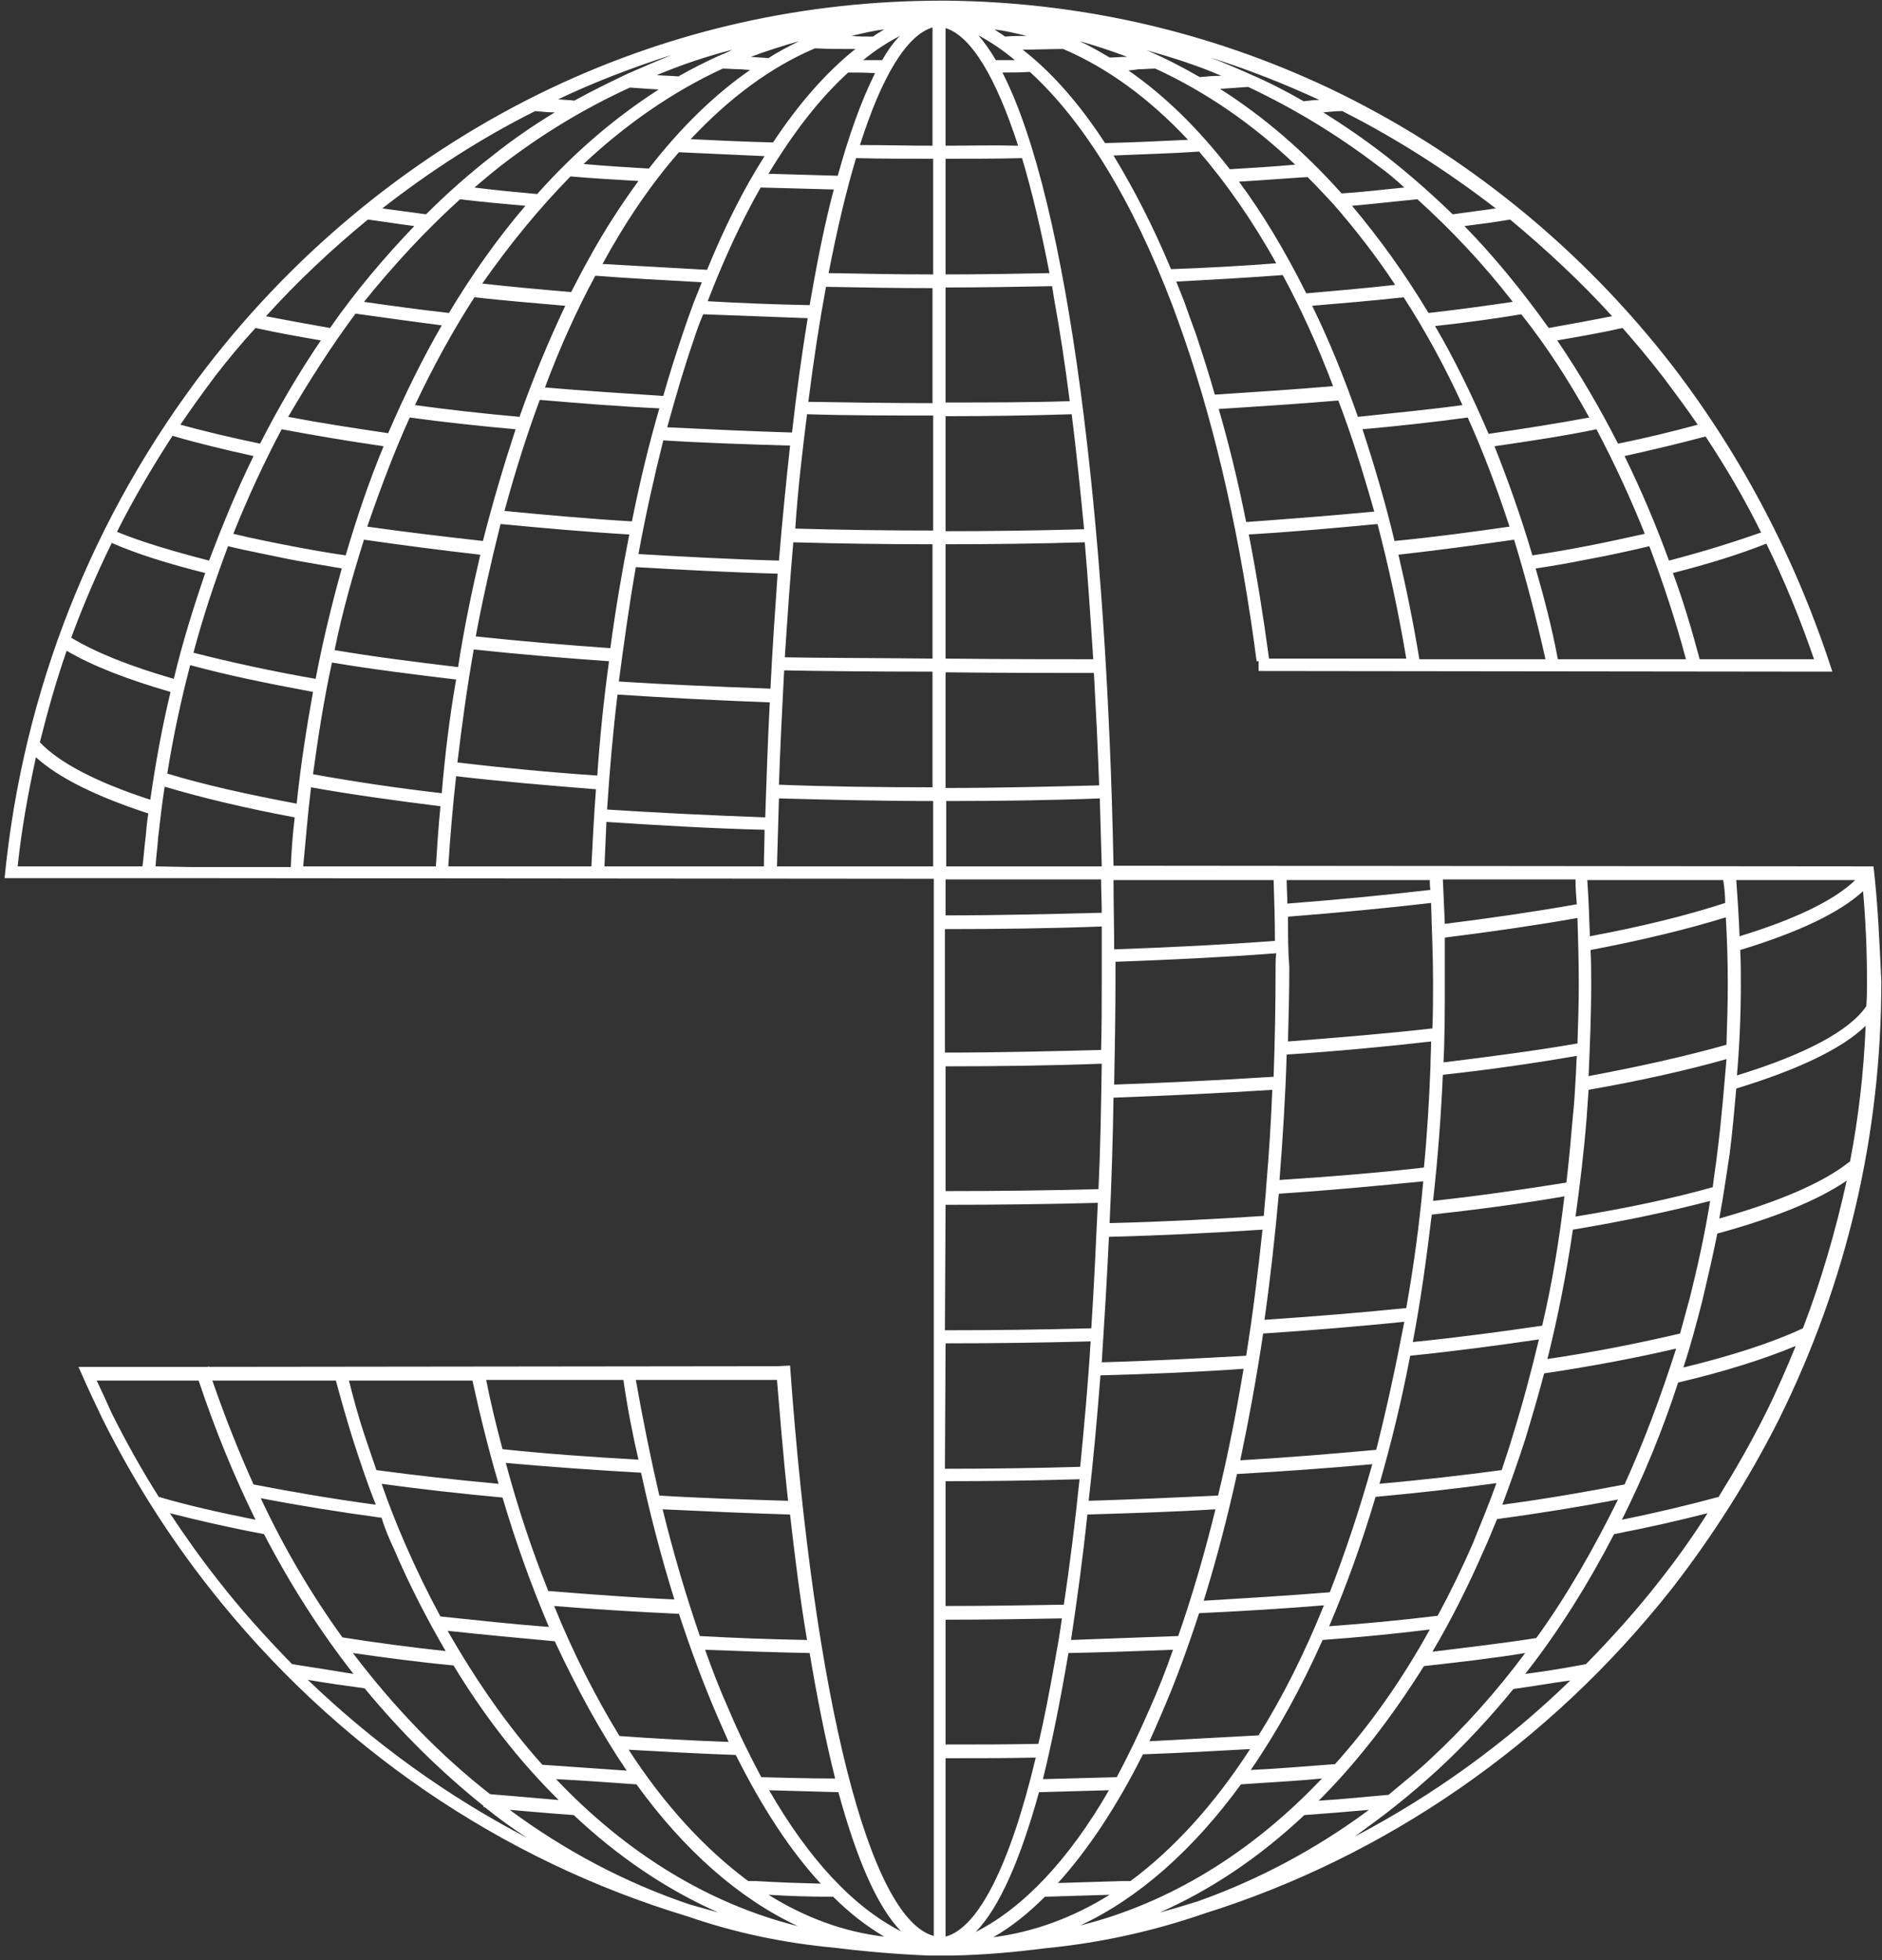 <svg width="288" height="300" viewBox="0 0 288 300" fill="none" xmlns="http://www.w3.org/2000/svg"><rect x="0" y="0" width="288" height="300" fill="#333333" stroke="none"/><path d="M286.7 132.6H285l-114.6-.1c-1-52-6.8-101.5-17-121.4 1.4 0 2.8 0 4.2-.1 8.3 7.6 15.7 19.7 21.8 35.7.6 1.6 1.2 3.3 1.8 5 5 14.5 8.7 31.1 11.1 49.5h.3v1.5l86 .1h1.8C275 86 266.8 70.2 256.1 56.2c-14.1-18.3-32.3-33-52.7-42.7C185 4.8 165.2.3 144.8.1h-.6c-21 0-41.1 4.5-59.9 13.4-20.4 9.7-38.6 24.4-52.7 42.7C14.2 78.8 3.5 105.7.7 134.4h28.6l113.6.1v161.8c-9.8-2.6-18.3-35.9-22-87.3l-1.9.1-87 .1v-.1l-.2.1H12l.5 1.1c1 2.3 2.1 4.6 3.2 6.9 4.6 9.2 10.1 17.9 16.4 25.9 19.1 24.3 44.6 41.6 73.1 50.2 7.2 2.5 14.8 4.1 22.5 4.8 4.8.6 9.6 1 14.4 1.2H145.8c4.7-.1 9.4-.5 14-1.1 8.4-.8 16.6-2.6 24.4-5.3 27.8-8.7 52.8-25.9 71.6-49.7 6.3-8.1 11.8-16.8 16.4-25.9 10.4-21 15.7-43.5 15.7-67.1-.3-6.2-.5-11.5-1.2-17.6Zm-10.8 70.7c-4.7 2.2-10.9 4.2-18.3 6 1.1-3.3 2-6.7 2.9-10.2.8-3.4 1.6-6.8 2.3-10.3 8.8-2.4 15.4-5.1 19.8-8.1-1.7 7.7-3.9 15.3-6.7 22.6ZM54 253c4.9.7 10.1 1.4 15.4 1.9 4.8 7.9 10.2 14.8 16.1 20.6-3.3-.3-7-.6-10.5-.9-7.7-6-14.7-13.3-21-21.6Zm23.4-29.1c6.6.6 13.6 1.1 20.7 1.5 1.5 6.9 3.2 13.3 5.1 19.4-6.6-.3-13.1-.8-19.3-1.3-2.4-6-4.6-12.5-6.5-19.6Zm26.5 23.1c1.8 5.5 3.7 10.6 5.8 15.5.6 1.4 1.2 2.7 1.8 4.1-5.7-.2-11.3-.5-16.7-.9-3.6-5.9-7-12.5-10-19.9 6.1.5 12.6.9 19.1 1.2Zm23.6 43.3c2.5 2.5 5.1 4.5 7.8 6.1-6.1-.7-12.1-2.9-17.7-6.4 3.2.2 6.4.3 9.9.3Zm-11.8-2.4h-1.2c-6.6-4.9-12.8-11.6-18.3-20.1 5.3.3 10.8.6 16.4.8 4 8 8.3 14.6 13 19.7-3.5-.1-6.7-.2-9.9-.4ZM95.9 271c-4.4-.3-8.7-.6-12.9-.9-5.3-5.9-10.1-12.8-14.5-20.5 5.6.6 10.9 1.1 16.4 1.6 3.4 7.3 7 13.9 11 19.8Zm1.5 2.1c7.3 10.1 15.7 17.5 24.7 21.7-13.6-3.4-26.2-11.1-37-22.5 4 .2 8.1.5 12.3.8Zm20.3.9 10.6.3c2.6 9.5 5.7 17.3 9.6 21.3-7.3-3.7-14.1-11-20.2-21.6Zm-1.2-2c-1.7-3.2-3.4-6.6-5-10.4-1.3-2.9-2.5-6-3.6-9.1 5.2.2 10.6.4 16 .5 1.1 6.6 2.4 13.2 3.9 19.2-3.8 0-7.6-.1-11.3-.2Zm-9.4-21.6c-2.1-6.1-4-12.5-5.7-19.4 6.3.3 12.9.6 19.5.8.7 6.1 1.5 12.7 2.6 19.2-5.6-.1-11-.3-16.4-.6Zm-6.2-21.5c-1.3-5.6-2.5-11.5-3.6-17.7h21.6c.4 4.7.9 11.2 1.7 18.5-6.6-.2-13.3-.4-19.7-.8Zm-3.2-5.5c-7.2-.4-14.2-.9-20.8-1.6-.9-3.4-1.8-7-2.5-10.6h21c.6 4.2 1.4 8.3 2.3 12.2Zm-21.4 3.7c-6.5-.6-12.8-1.3-18.7-2.1-.6-1.8-1.2-3.5-1.8-5.3-.9-2.7-1.7-5.6-2.4-8.4h18.9c1.2 5.5 2.5 10.7 4 15.8Zm.6 2.1c2.1 7.1 4.5 13.7 7.1 19.8-5.5-.4-10.8-1-16.6-1.6-1.9-3.5-3.7-7.2-5.4-11.1-1.3-3-2.5-6-3.6-9.2 5.8.8 12 1.5 18.5 2.1Zm-16.6 7.9c2.4 5.6 5.1 10.8 7.9 15.6-5.5-.6-10.8-1.3-15.8-2.1-4.7-6.5-8.9-13.6-12.5-21.3 5.7 1.1 11.9 2.1 18.5 3 .5 1.7 1.2 3.3 1.9 4.8Zm27.5 40.7c6.8 6.4 14.2 11.4 22.1 14.9-1.4-.4-2.9-.8-4.3-1.2-9.8-3.3-19.1-8.2-27.6-14.5 3.5.3 6.9.6 9.8.8Zm169.3-73.7c-6 1.4-12.8 2.8-20.3 3.9 1.6-6.4 2.9-13 3.9-19.8 7.8-1.3 14.9-2.8 21-4.4-.8 5-1.9 10-3.1 14.8-.5 1.8-1 3.7-1.5 5.5Zm-112.4-40.9c8.1 0 16.1-.1 23.9-.4-.1 6.5-.2 12.9-.5 19.2-7.6.2-15.5.3-23.4.3v-19.1Zm52.4-22.9c7.6-.6 15-1.3 21.9-2.1.1 4 .3 8 .3 12 0 2.4 0 4.8-.1 7.2-7 .8-14.4 1.4-22.1 2 .1-3.8.2-7.6.2-11.4-.2-2.6-.2-5.1-.2-7.7Zm24 3.2c7.2-.9 14.1-1.9 20.3-3 .1 3.4.2 6.8.2 10.2 0 3-.1 6-.2 9-6.3 1.1-13.2 2-20.5 2.9.2-4 .2-8.2.2-12.3v-6.8Zm22.3 1.9c7.9-1.5 14.9-3.2 20.7-5 .2 3.4.3 6.8.3 10.2 0 3.1-.1 6.2-.2 9.3-6 1.7-13.1 3.3-21.1 4.8.2-4.6.4-9.3.4-14 0-1.8 0-3.6-.1-5.3Zm-22.6 19.1c7.3-.8 14.2-1.8 20.5-2.9-.1 1.3-.1 2.5-.2 3.8-.1 1.8-.2 3.6-.4 5.4-.3 3.4-.6 6.9-1 10.2-6.3 1-13.1 2-20.4 2.8.7-6.2 1.2-12.7 1.5-19.3Zm15.2 38.4c-6.2.9-12.8 1.8-19.8 2.5 1.2-6.3 2.1-12.8 2.9-19.5 7.2-.8 14-1.7 20.3-2.8-.8 6.8-1.9 13.4-3.4 19.8Zm-76.1 87.4c3.5-.1 6.7-.2 9.9-.3-5.6 3.5-11.6 5.7-17.8 6.5 2.8-1.6 5.4-3.7 7.9-6.2Zm13.1-2.4h-1.3c-3.3.1-6.4.2-9.8.3 4.6-5.1 9-11.7 13-19.7 5.6-.2 11.1-.5 16.4-.8-5.5 8.5-11.7 15.3-18.3 20.2Zm19.6-22.3c-5.4.3-11.1.6-16.7.9.6-1.3 1.2-2.7 1.8-4.1 2.1-4.8 4-10 5.8-15.5 6.5-.3 13-.7 19.1-1.2-3 7.4-6.3 14-10 19.9Zm-22.9-76.3c8-.2 15.9-.6 23.5-1.1-.7 6.6-1.5 13.1-2.5 19.3-7.2.4-14.6.8-22.1 1 .4-6.3.8-12.7 1.1-19.2Zm26-6.6c7.7-.5 15.1-1.2 22.1-1.9-.6 6.7-1.5 13.2-2.6 19.4-6.9.7-14.2 1.3-21.7 1.8.9-6.3 1.6-12.7 2.2-19.3Zm-27.3 27.8c7.5-.2 14.8-.5 21.9-1-1.1 6.7-2.4 13.2-3.9 19.4-6.4.3-13.1.6-19.8.8.7-6.2 1.3-12.6 1.8-19.2Zm-2 21.3c6.6-.2 13.2-.4 19.6-.8-1.7 6.9-3.6 13.4-5.7 19.4-5.4.2-10.9.4-16.4.6.9-6 1.8-12.5 2.5-19.2Zm37.1 11.9c-6.2.5-12.7.9-19.3 1.3 1.9-6.1 3.6-12.6 5.1-19.4 7.1-.4 14.1-.9 20.7-1.5-1.9 6.8-4.1 13.4-6.5 19.6Zm7.1-21.8c-6.6.6-13.7 1.2-20.8 1.6 1.3-6.2 2.5-12.7 3.5-19.4 7.5-.5 14.8-1.1 21.6-1.8-1.3 6.8-2.7 13.3-4.3 19.6Zm-13.7-60.5c7.7-.5 15.1-1.2 22.1-2 0 1.3-.1 2.6-.1 3.9-.2 5.2-.5 10.3-1 15.4-7 .8-14.4 1.4-22.1 1.9.5-6.3.9-12.7 1.1-19.2Zm-3.1 19.8c-.1 1.7-.3 3.3-.4 4.9-7.6.5-15.5.9-23.6 1.1.3-6.3.5-12.7.6-19.2 8.3-.3 16.5-.7 24.3-1.2-.2 4.9-.5 9.7-.9 14.4Zm-49.1 3.2c7.9 0 15.7-.1 23.3-.3-.3 6.6-.6 13-1 19.2-7.3.2-14.8.3-22.4.3l.1-19.2Zm0 21.2c7.5 0 15-.1 22.2-.3-.4 6.6-1 13.1-1.6 19.2-6.8.2-13.7.3-20.7.3l.1-19.2Zm0 21.1c6.9 0 13.8-.1 20.5-.3-.7 6.8-1.5 13.2-2.4 19.2-5.9.1-12 .2-18.1.2v-19.1Zm0 21.2c6 0 12-.1 17.8-.2-.3 2.3-.7 4.5-1.1 6.7-.8 4.5-1.6 8.7-2.5 12.5-4.7.1-9.5.1-14.2.1v-19.1Zm18.8 5.1c5.4-.1 10.8-.3 16-.5-1.1 3.2-2.3 6.2-3.6 9.1-1.6 3.7-3.3 7.2-5 10.4-3.7.1-7.5.2-11.3.3 1.4-5.7 2.7-12.2 3.9-19.3Zm-4.5 21.3c3.6-.1 7.2-.2 10.7-.3-6.1 10.6-13.1 18-20.4 21.7 3.7-3.8 6.9-11.3 9.7-21.4Zm30.9-1.2c4.2-.3 8.4-.5 12.4-.9-10.8 11.4-23.4 19.1-37 22.5 9-4.2 17.3-11.6 24.6-21.6Zm14.4-3.1c-4.2.3-8.5.7-12.9.9 4-5.8 7.7-12.5 11-19.9 5.5-.4 10.7-.9 16.4-1.6-4.3 7.8-9.2 14.7-14.5 20.6Zm15.7-22.7c-5.8.7-11.1 1.2-16.6 1.6 2.6-6.1 5-12.7 7.1-19.8 6.5-.6 12.7-1.3 18.5-2.1-1.1 3.1-2.4 6.2-3.6 9.2-1.7 3.9-3.5 7.6-5.4 11.1Zm9.8-22.3c-5.9.8-12.1 1.5-18.7 2.1 1.8-6.2 3.4-12.8 4.7-19.6 6.9-.7 13.6-1.6 19.7-2.5-1.2 5-2.5 9.9-4 14.7-.5 1.7-1.1 3.5-1.7 5.3Zm33-48.6c-.2 1.8-.5 3.5-.7 5.3-6 1.7-13.1 3.2-21 4.5.7-5 1.3-10 1.7-15.1.1-1.4.2-2.9.3-4.3 8-1.4 15.1-3 21.1-4.7-.4 4.7-.8 9.6-1.4 14.3Zm3.6-25.8c0-1.7 0-3.4-.1-5.2 8.9-2.7 15.2-5.7 18.8-9 .4 4.6.6 8.9.6 13.7 0 1.3 0 2.6-.1 3.9-2.6 3.8-9.4 7.4-19.8 10.6.4-4.6.6-9.3.6-14Zm-.2-7.3c-.1-2.9-.3-5.8-.5-8.6h18.2c-3.2 3.1-9.2 6-17.7 8.6Zm-2.2-5.1c-5.8 1.9-12.7 3.6-20.7 5.1-.1-2.9-.2-5.8-.4-8.6h20.8c.2 1.2.3 2.4.3 3.5Zm-22.7.2c-6.2 1.1-13 2.1-20.2 3-.1-2.3-.2-4.5-.3-6.8h20.3c0 1.3.1 2.6.2 3.8Zm-22.4-2.2c-6.9.8-14.2 1.5-21.9 2.1 0-1.2-.1-2.4-.1-3.6h21.9c0 .5 0 1 .1 1.5ZM195.2 148c0 5.6-.1 11.3-.3 16.8-7.8.5-16 .9-24.4 1.2.1-5.4.2-10.8.2-16.2v-2.6c8.4-.3 16.7-.7 24.6-1.3-.1.7-.1 1.4-.1 2.1Zm-26.6 1.8c0 3.7 0 7.3-.1 10.9-7.8.2-15.8.4-23.9.4v-18.9c8.1 0 16.2-.1 24-.4v8Zm-23.9 119.3c4.6 0 9.2 0 13.8-.1-3.9 16.4-8.8 26.1-13.8 27.4v-27.3Zm32.8 23.6c7.9-3.5 15.3-8.5 22.1-14.9 2.9-.2 6.5-.5 9.9-.8-8.1 6-16.9 10.7-26.2 14-1.9.6-3.9 1.2-5.8 1.7Zm35-18c-3.5.3-7.3.7-10.7.9 5.9-5.9 11.2-12.8 16.1-20.6 5.4-.6 10.6-1.2 15.5-2-4.4 5.9-9.3 11.4-14.6 16.3-2 1.9-4.2 3.6-6.3 5.4Zm22.6-24c-5 .8-10.3 1.4-15.9 2.1 2.9-4.9 5.5-10.1 7.9-15.6.7-1.5 1.3-3.1 2-4.7 6.6-.9 12.8-1.9 18.5-3-3.7 7.5-7.8 14.7-12.5 21.2Zm13.5-23.5c-5.7 1.1-12 2.2-18.7 3.1 1.2-3.2 2.4-6.6 3.5-10 1-3.3 2-6.7 2.9-10.1 7.4-1.1 14.2-2.4 20.2-3.8-2.3 7.2-4.9 14.2-7.9 20.8Zm34.5-49.4c-.1 0-.1.1-.2.1-3.9 3.1-10.6 6-19.8 8.6.6-3.3 1.1-6.6 1.6-10 .4-3.2.7-6.5 1-9.9 9.5-2.9 16.2-6.1 19.8-9.6-.3 7.2-1.1 14.1-2.4 20.8Zm-88.2-43.1c.1 3.1.2 6.2.2 9.3-7.9.6-16.1 1-24.6 1.3 0-3.5-.1-7-.1-10.6h24.5ZM5.5 115.9c3.4 3.1 9.2 6 17.2 8.6-.2 1.2-.3 2.3-.4 3.5-.2 1.5-.3 3.1-.5 4.6H2.7c.6-5.7 1.6-11.2 2.8-16.7Zm17.5 6.5c-8.3-2.7-14-5.7-16.9-8.8 1.2-4.8 2.5-9.4 4.1-14 3.9 2.3 9.3 4.4 15.9 6.3-1.3 5.4-2.3 10.9-3.1 16.5ZM54.4 48c4.2.6 8.7 1.2 13.2 1.8-3 5.2-5.7 10.7-8.2 16.5-5.4-.8-10.6-1.6-15.3-2.5C47.3 58.3 50.7 53 54.4 48Zm188.8 15.9c-4.8.9-9.9 1.7-15.4 2.5-2.5-5.8-5.2-11.4-8.2-16.5 4.6-.5 9-1.1 13.2-1.8 3.9 4.9 7.3 10.2 10.4 15.8Zm-91-59.4c1.6.2 3.3.6 4.9 1-1.1 0-2.2 0-3.3.1-.5-.4-1.1-.7-1.6-1.1Zm9.1 41.2c.9 4.9 1.7 10.2 2.4 15.7-6.2.2-12.6.2-19 .2V44c5.5 0 11-.1 16.3-.2.1.7.2 1.3.3 1.9Zm6.9 74.5c-7.7.2-15.6.4-23.5.4v-17.7c9.2.1 18.2.1 22.7.1.3 5.5.6 11.3.8 17.2Zm-23.5-19.4V83.3c7.2 0 14.4-.1 21.3-.3.5 5.8.9 11.8 1.3 17.9-4.6 0-13.5 0-22.6-.1Zm-53.3 17.9c-7.4-.5-14.6-1.2-21.4-2 .7-5.9 1.5-11.7 2.5-17.3 6.6.7 13.5 1.3 20.7 1.8-.8 5.8-1.4 11.6-1.8 17.5Zm-23.8 2.7c-7-.8-13.6-1.8-19.7-2.9.8-5.9 1.7-11.6 2.9-17.1 5.9 1 12.3 1.8 19 2.6-1 5.7-1.7 11.5-2.2 17.4ZM34.9 83.6c2.9.7 6.1 1.3 9.4 2 2.6.5 5.2.9 8 1.4-1.5 5.4-2.9 11.1-4 16.9-6.9-1.2-13.2-2.6-18.7-4 1.5-5.6 3.3-11 5.3-16.3Zm27.8-19.7c5.1.7 10.6 1.3 16.2 1.8-1.8 5.5-3.5 11.2-5 17.1-6.2-.7-12.1-1.4-17.7-2.2 2-5.8 4.1-11.4 6.5-16.7Zm9.9-18.4c4.5.5 9.2.9 13.9 1.3-2.5 5.3-4.9 11-7 17-5.6-.5-10.9-1.1-16-1.8 2.8-5.9 5.8-11.4 9.1-16.5Zm23.8-32.1c1.2.1 2.9.2 4.4.3-6.7 4.3-12.9 9.6-18.6 16-3.3-.3-6.5-.6-9.6-1 1.3-1.1 2.6-2.2 4-3.3 6.2-4.8 12.8-8.8 19.8-12Zm114.5 12c1.4 1 2.7 2.1 4 3.3-3.1.3-6.3.7-9.6.9-5.8-6.5-12-11.8-18.6-16 1.5-.1 3.1-.2 4.3-.3 7 3.3 13.6 7.3 19.9 12.1Zm-27.3-13.6c-2.6-1.5-5.3-2.9-8.1-4.1 3.9 1.1 7.7 2.3 11.4 3.9-1.2 0-2.3.1-3.3.2Zm-107 68.4c6.3.6 12.9 1.2 19.7 1.6-1.1 5.6-2.1 11.4-2.9 17.4-7.1-.5-14.1-1.1-20.6-1.8 1.1-5.9 2.4-11.6 3.8-17.2Zm6-19c5.9.5 12 1 18.3 1.3-1.6 5.5-3 11.3-4.2 17.3-6.7-.4-13.3-1-19.5-1.6 1.6-5.9 3.4-11.6 5.4-17Zm28-50.7c.9 0 1.7.1 2.6.1.5 0 1 .1 1.6.1-5.5 3.8-10.7 8.9-15.5 15.1-3.4-.2-6.7-.4-10-.7C95.8 19 103 14 110.6 10.5Zm5.8 18.2c3.7.1 7.4.2 11.2.3-1 3.7-1.8 7.5-2.5 11.1-.4 2.1-.8 4.3-1.2 6.6-5.3-.1-10.5-.3-15.6-.6 2.5-6.5 5.2-12.3 8.1-17.4Zm8.3-21.3c2 .1 4.1.1 6.2.1-4.5 3.6-8.7 8.4-12.6 14.3-4.2-.1-8.5-.3-12.6-.5 5.9-6.3 12.2-11 19-13.9ZM135 9.2h-2.9c1.8-1.5 3.7-2.7 5.6-3.7-1 1-1.9 2.3-2.7 3.7Zm-1.4-3.6c-1.1 0-2.2 0-3.3-.1 1.7-.4 3.3-.8 5-1-.6.4-1.2.7-1.7 1.1Zm-3.8 5.5c1.4 0 2.7 0 4.1.1-2.2 4.4-4.1 9.9-5.7 15.7-3.6-.1-7.1-.2-10.6-.3 3.8-6.3 7.8-11.5 12.2-15.5Zm-22.2 37c5.2.2 10.6.4 16 .6-.9 5.5-1.7 11.3-2.4 17.5-6.5-.2-12.9-.5-19.1-.8 1.3-4.7 2.6-9.2 4.1-13.5.4-1.3.9-2.6 1.4-3.8Zm-6.1 19.3c6.3.4 12.8.6 19.4.8-.6 5.6-1.2 11.5-1.7 17.6-7.3-.2-14.6-.6-21.5-1 1.1-6 2.4-11.8 3.8-17.4Zm24.9-23.5c5.4.1 10.8.2 16.3.2v17.6c-6.4 0-12.8-.1-19-.2.8-6.4 1.7-12.2 2.7-17.6Zm.4-2.1c1.3-6.7 2.7-12.6 4.2-17.6 3.9.1 7.8.1 11.8.1V42c-5.4 0-10.8-.1-16-.2Zm4.8-19.6c3.3-10.4 7.1-16.8 11.1-18v18.1c-3.7 0-7.4-.1-11.1-.1Zm-14-13.3c-.9-.1-1.8-.1-2.7-.2 2.4-.9 4.9-1.7 7.4-2.4-1.6.8-3.2 1.6-4.7 2.6Zm-13.7 14.4c4.3.2 8.7.4 13.1.6-3.2 5-6.1 10.8-8.8 17.4-5.4-.3-10.8-.6-16-.9 3.6-6.6 7.5-12.3 11.7-17.1ZM91.1 42.2c5.3.4 10.7.7 16.3 1l-1.2 3c-.6 1.6-1.2 3.3-1.8 5.1-1 3-2 6.1-2.9 9.3-6.2-.4-12.3-.8-18.1-1.3 2.3-6.2 4.9-11.9 7.7-17.1Zm6.2 44.6c7 .4 14.3.8 21.7 1-.4 5.7-.8 11.5-1.1 17.6-7.9-.3-15.7-.6-23.2-1.1.8-6 1.6-11.8 2.6-17.5Zm26.2-23.4c6.3.2 12.8.2 19.3.2v17.6c-7.1 0-14.2-.1-21.1-.3.4-6.1 1.1-11.9 1.8-17.5Zm-13.2-55c-.1 0-.1 0 0 0-2.2 1-4.4 2.1-6.5 3.3-.9-.1-2.1-.1-3.3-.2 3.8-1.6 7.7-2.9 11.6-3.9-.6.3-1.2.6-1.8.8ZM87.3 27c3.4.3 6.9.5 10.4.7-2.7 3.7-5.3 7.7-7.7 12.1-.9 1.6-1.7 3.2-2.6 4.9-4.7-.4-9.2-.8-13.6-1.3 4.2-6 8.7-11.5 13.5-16.4ZM55.7 82.6c5.6.8 11.6 1.6 17.8 2.3-1.3 5.6-2.5 11.3-3.4 17.2-6.7-.8-13-1.6-18.9-2.6 1.2-5.9 2.8-11.5 4.5-16.9Zm38.8 23.7c7.5.5 15.3.9 23.3 1.2-.3 5.7-.5 11.6-.7 17.6-8.3-.3-16.4-.7-24.2-1.2.4-6.1.9-11.9 1.6-17.6ZM121.4 83c7 .2 14.1.3 21.3.3v17.5c-9-.1-17.9-.1-22.6-.2.4-6.1.8-12 1.3-17.6Zm23.3-1.7V63.7c6.5 0 13-.1 19.3-.3.7 5.6 1.3 11.4 1.9 17.6-7 .2-14.1.3-21.2.3Zm0-39.3V24.3c3.9 0 7.9 0 11.7-.1 1.5 5 2.9 10.9 4.2 17.6-5.2.1-10.6.2-15.9.2Zm0-19.7v-18c3.9 1.2 7.7 7.5 11.1 18-3.7-.1-7.4 0-11.1 0Zm27.8-13.6c-.9 0-1.8.1-2.7.1-1.5-.9-3.1-1.8-4.6-2.5 2.5.7 4.9 1.5 7.3 2.4Zm1.7 1.9c.8 0 1.7-.1 2.6-.1 7.6 3.5 14.8 8.4 21.4 14.7-3.3.3-6.6.5-10 .7-4.8-6.2-10-11.3-15.5-15.1.5-.1 1-.1 1.5-.2Zm21.1 29.7c-5.2.4-10.6.7-16.1.9-2.7-6.5-5.7-12.3-8.8-17.4 4.4-.2 8.8-.3 13.1-.6 4.2 4.9 8.2 10.6 11.8 17.1Zm-5.7-12.5c3.6-.2 7.1-.5 10.5-.7 1.4 1.4 2.7 2.8 4 4.2 3.3 3.8 6.5 7.9 9.4 12.3-4.4.5-9 .9-13.6 1.3-3.2-6.4-6.6-12.1-10.3-17.1Zm25.2 17.7c3.3 5.1 6.3 10.6 9 16.5-5.1.7-10.4 1.2-16 1.8-2.1-6-4.4-11.7-7-17 4.8-.4 9.5-.8 14-1.3Zm-4.5 32.8c-6.3.6-12.8 1.1-19.6 1.6-1.2-6-2.6-11.8-4.2-17.3 6.3-.4 12.4-.8 18.3-1.3 2 5.2 3.8 11 5.5 17Zm-1.8-12.6c5.6-.5 11-1.1 16.1-1.8 2.4 5.3 4.5 10.9 6.4 16.7-5.5.8-11.5 1.6-17.6 2.2-1.4-5.9-3.1-11.6-4.9-17.1Zm23.2 16.9c1.8 5.9 3.4 12 4.8 18.3h-19.3c-.9-5.5-2-10.9-3.2-16 6.2-.7 12.1-1.5 17.7-2.3ZM235 87c2.8-.4 5.5-.9 8-1.4 3.3-.6 6.4-1.3 9.4-2 2.1 5.6 4 11.3 5.6 17.3h-19.6c-.9-4.8-2.1-9.4-3.4-13.9Zm21 .7c5.5-1.4 10.3-2.9 14.3-4.5 2.8 5.7 5.2 11.6 7.3 17.7h-17.5c-1.2-4.5-2.5-8.9-4.1-13.2Zm-.6-1.9c-2-5.5-4.3-10.9-6.8-16 4.5-1 8.7-2 12.4-3 3.1 4.7 6 9.6 8.5 14.7-4 1.4-8.7 2.9-14.1 4.3Zm-3.7-4.1c-2.8.6-5.8 1.3-9 1.9-2.6.5-5.4 1-8.2 1.4-1.7-5.8-3.7-11.4-5.8-16.7 5.5-.8 10.8-1.6 15.6-2.6 2.7 5.1 5.2 10.5 7.4 16Zm-33.1-33.8c-3.6-6-7.5-11.4-11.7-16.4 3.4-.3 6.8-.7 10-1 5.2 4.7 10.1 9.9 14.6 15.7-4.1.6-8.4 1.2-12.9 1.7ZM212 23.8c-3.1-2.4-6.3-4.6-9.5-6.6 1-.1 2-.2 2.9-.2 8.3 4.2 16.1 9.2 23.5 14.9l-6.6.9c-3.3-3.2-6.7-6.2-10.3-9Zm-12.5-8.3c-2.6-1.5-5.3-2.9-8.1-4.1-2-.9-4.1-1.8-6.2-2.6 5.7 1.8 11.3 4 16.7 6.5-.8 0-1.6.1-2.4.2ZM96 11.3c-2.7 1.3-5.4 2.6-8.1 4.1-.8-.1-1.6-.1-2.5-.2 5.7-2.7 11.5-4.9 17.4-6.8-2.2.9-4.5 1.9-6.8 2.9Zm-11.1 5.9c-3.3 2-6.5 4.2-9.5 6.6-3.6 2.8-7 5.8-10.2 9-2.3-.3-4.5-.6-6.7-.9 7.3-5.7 15.2-10.8 23.4-14.9 1 .1 2 .2 3 .2ZM70.4 30.5c3.3.4 6.6.7 10 1-4.2 4.9-8.1 10.4-11.7 16.4-4.5-.5-8.8-1.1-13-1.7 4.6-5.7 9.5-11 14.7-15.7ZM43.1 65.7c4.8.9 10.1 1.8 15.6 2.6-2.2 5.3-4.1 10.9-5.8 16.7-2.8-.4-5.6-.9-8.2-1.4-3.1-.6-6.1-1.2-9-1.9 2.2-5.5 4.7-10.9 7.4-16ZM32 85.8c-5.4-1.4-10.2-2.8-14.1-4.4 2.5-5 5.4-9.9 8.5-14.7 3.7 1.1 7.9 2.1 12.4 3.1-2.5 5.1-4.7 10.4-6.8 16Zm-.6 1.9c-1.8 5.3-3.5 10.7-4.8 16.2-6.6-1.9-11.9-4-15.7-6.3 1.8-4.9 3.9-9.8 6.2-14.5 3.9 1.7 8.7 3.2 14.3 4.6Zm-2.3 14.1c5.5 1.5 11.8 2.8 18.8 4.1-1 5.5-1.9 11.3-2.5 17.1-7.5-1.4-14.2-2.9-19.8-4.6.9-5.7 2.1-11.2 3.5-16.6Zm18.5 18.7c6.1 1.1 12.7 2 19.8 2.9-.3 3-.5 6.1-.7 9.2H46.4c.4-4.1.7-8.1 1.2-12.1Zm22.2-1.7c6.8.8 14 1.4 21.4 2-.3 3.9-.5 7.8-.7 11.8H68.6c.3-4.7.7-9.3 1.2-13.8Zm23 7c7.8.5 15.9 1 24.2 1.2 0 1.8-.1 3.7-.1 5.6H92.5c.1-2.3.2-4.6.3-6.8Zm27.2-23.2c4.6.1 13.6.2 22.7.2v17.7c-7.9 0-15.8-.1-23.5-.4.2-5.9.5-11.8.8-17.5Zm24.7 20c8 0 15.9-.1 23.6-.4.1 3.4.2 6.9.3 10.4h-23.8v-10h-.1Zm7.7-113.4c-.9-1.5-1.8-2.8-2.7-3.8 1.9 1 3.8 2.3 5.6 3.8h-2.9Zm4.1-1.6c2.1 0 4.1-.1 6.2-.1 6.8 2.9 13.2 7.6 19.1 13.9-4.2.2-8.4.4-12.7.5-3.9-6-8.1-10.8-12.6-14.3Zm24.7 38.5-1.2-3c5.6-.3 11-.6 16.3-1 2.8 5.2 5.4 10.9 7.7 17-5.8.5-11.9.9-18.1 1.3-.9-3.2-1.9-6.3-2.9-9.3-.6-1.6-1.2-3.3-1.8-5Zm9.9 35.7c6.8-.4 13.4-1 19.7-1.6 1.7 6.5 3.2 13.4 4.4 20.6h-21c-.9-6.6-1.9-12.9-3.1-19ZM259.8 65c-3.7 1-7.7 2-12.2 2.9-2.8-5.5-5.9-10.8-9.3-15.8 3.5-.6 6.9-1.2 10-1.9 2.1 2.4 4.2 4.9 6.2 7.5 1.8 2.4 3.6 4.8 5.3 7.3Zm-13.1-16.6c-3.1.6-6.3 1.2-9.7 1.8-4-5.6-8.3-10.9-12.9-15.6 2.4-.3 4.7-.6 7-1 5.5 4.6 10.8 9.5 15.6 14.8ZM56.3 33.6c2.3.3 4.7.7 7.1 1-4.6 4.8-9 10-12.9 15.6-3.4-.6-6.7-1.2-9.8-1.8 4.8-5.3 10-10.2 15.6-14.8Zm-23.4 24c2-2.6 4-5 6.2-7.4 3.2.7 6.5 1.3 10 1.9-3.4 5-6.5 10.3-9.3 15.8-4.4-.9-8.5-1.9-12.2-2.9 1.7-2.5 3.5-5 5.3-7.4Zm-9.1 75c.1-1.5.3-2.9.4-4.4.3-2.6.6-5.3 1-7.8 5.7 1.7 12.4 3.3 19.9 4.7-.3 2.5-.5 5-.6 7.6H29.1l-5.3-.1Zm95.1 0c.1-3.5.2-7 .3-10.4 7.7.2 15.6.4 23.6.4v10h-23.9Zm49.6 2c0 1.7.1 3.4.1 5.1-7.8.2-15.8.4-23.9.4v-5.5h23.8ZM51.4 211.3c.8 3 1.7 6.1 2.6 9 1.1 3.4 2.2 6.7 3.5 10-6.7-.9-13-2-18.7-3.1-2.3-5.1-4.4-10.4-6.3-15.9h18.9Zm-36.6 0h15.6c2.5 7.5 5.4 14.6 8.7 21.3-5.5-1.1-10.4-2.2-14.8-3.5-2.6-4.1-5-8.4-7.2-12.8-.7-1.6-1.5-3.3-2.3-5Zm18.6 30.6c-2.6-3.3-5.1-6.8-7.4-10.3 4.3 1.1 9.1 2.2 14.4 3.2 4 7.7 8.6 14.9 13.7 21.4-3.1-.5-6.1-1-9.4-1.5-4-4.1-7.8-8.3-11.3-12.8Zm13.7 15.2c2.9.5 5.7.9 8.7 1.3 5.6 6.8 11.7 12.8 18.2 18v.2h.2c2.1 1.7 4.3 3.3 6.5 4.7-12.1-6.3-23.4-14.4-33.6-24.2Zm166.2 19.5c2.4-1.9 4.6-3.8 6.8-5.8 4.1-3.8 7.9-7.9 11.5-12.3 3-.4 5.7-.9 8.7-1.3-9.9 9.6-21 17.6-33 23.9 2-1.5 4-2.9 6-4.5Zm40.7-34.7c-3.5 4.5-7.3 8.7-11.3 12.8-3.2.6-6.2 1.1-9.3 1.5 5.1-6.5 9.6-13.7 13.6-21.4 5.2-1 10-2.1 14.3-3.2-2.2 3.5-4.7 7-7.3 10.3Zm16.2-25.6c-2.2 4.4-4.6 8.6-7.2 12.8-4.4 1.2-9.4 2.4-14.8 3.5 3.3-6.6 6.2-13.6 8.6-21 7.2-1.7 13.2-3.6 18-5.6-1.4 3.4-2.9 6.9-4.6 10.3Z" fill="#fff"/></svg>